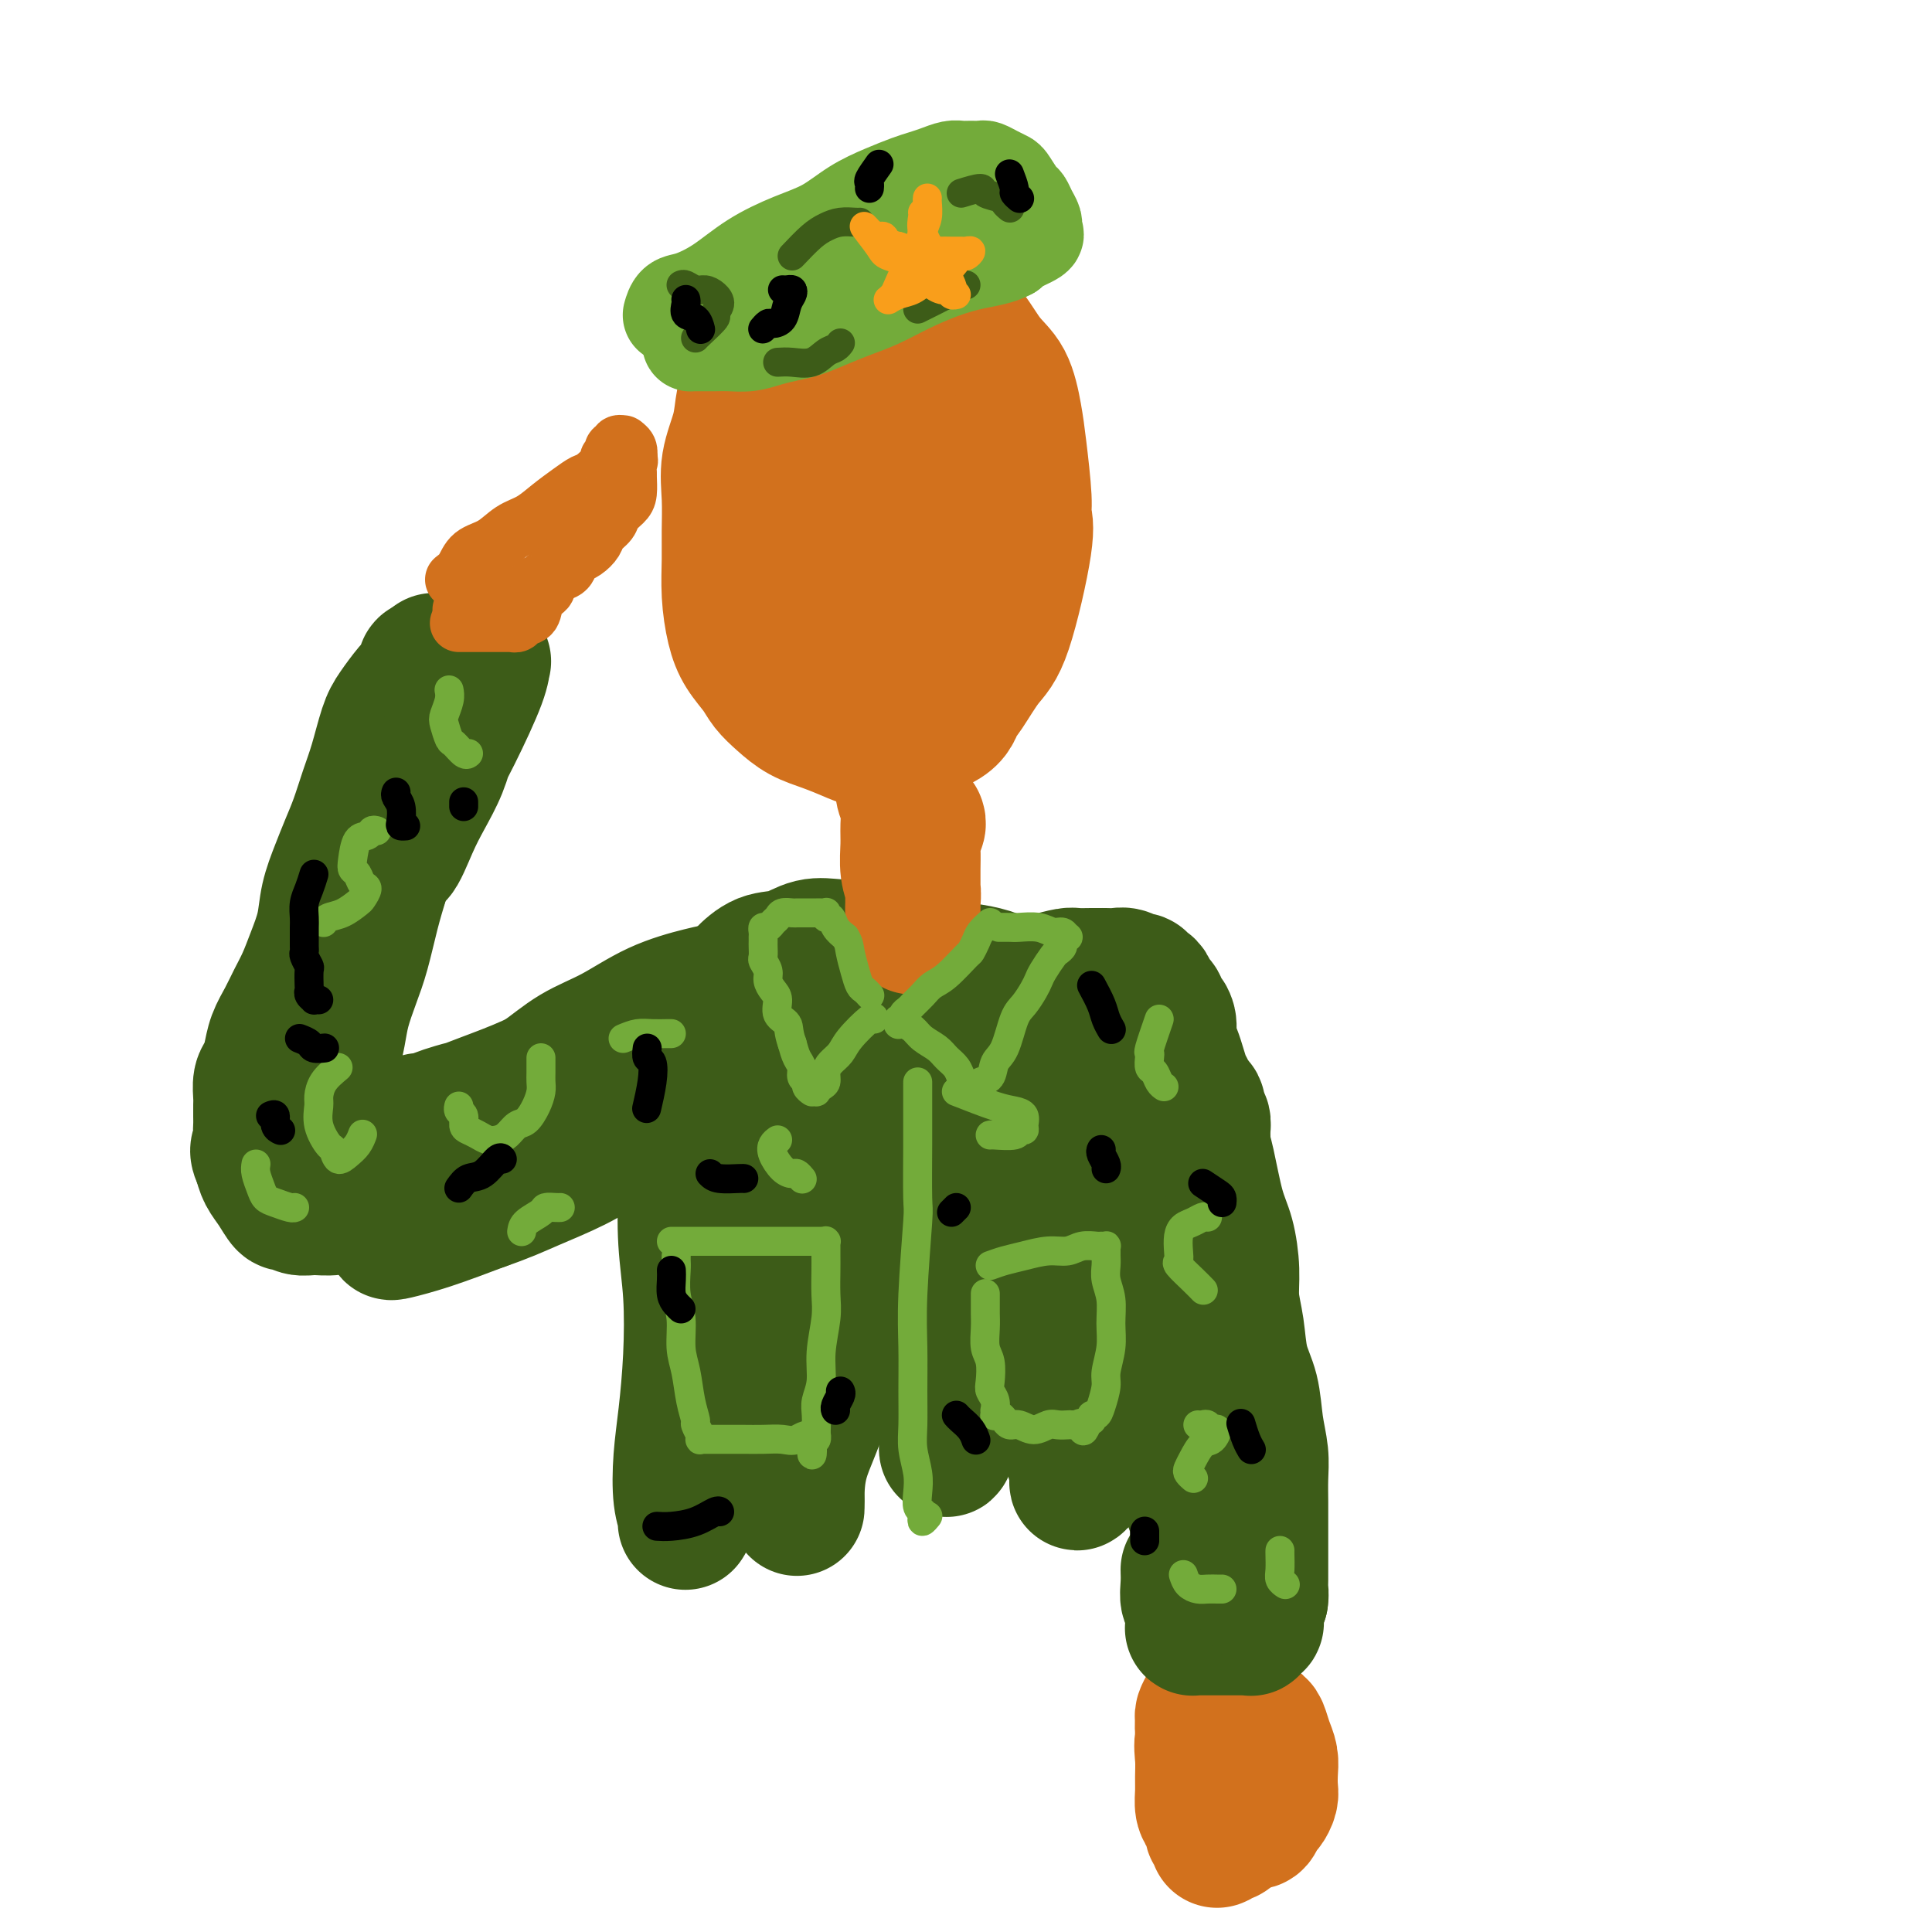 <svg viewBox='0 0 400 400' version='1.1' xmlns='http://www.w3.org/2000/svg' xmlns:xlink='http://www.w3.org/1999/xlink'><g fill='none' stroke='rgb(210,113,29)' stroke-width='28' stroke-linecap='round' stroke-linejoin='round'><path d='M175,64c-0.155,-0.705 -0.309,-1.411 -1,-2c-0.691,-0.589 -1.917,-1.062 -3,-1c-1.083,0.062 -2.023,0.657 -3,1c-0.977,0.343 -1.992,0.432 -3,1c-1.008,0.568 -2.009,1.616 -3,3c-0.991,1.384 -1.972,3.106 -3,5c-1.028,1.894 -2.104,3.960 -3,6c-0.896,2.040 -1.613,4.053 -2,6c-0.387,1.947 -0.443,3.827 -1,6c-0.557,2.173 -1.614,4.637 -2,7c-0.386,2.363 -0.101,4.623 0,7c0.101,2.377 0.018,4.869 0,7c-0.018,2.131 0.029,3.900 0,6c-0.029,2.100 -0.136,4.529 0,7c0.136,2.471 0.514,4.982 1,7c0.486,2.018 1.080,3.541 2,5c0.920,1.459 2.166,2.852 3,4c0.834,1.148 1.255,2.051 2,3c0.745,0.949 1.812,1.943 3,3c1.188,1.057 2.497,2.178 4,3c1.503,0.822 3.202,1.345 5,2c1.798,0.655 3.697,1.440 5,2c1.303,0.560 2.010,0.893 3,1c0.990,0.107 2.262,-0.013 3,0c0.738,0.013 0.940,0.158 2,0c1.060,-0.158 2.978,-0.619 4,-1c1.022,-0.381 1.149,-0.680 2,-1c0.851,-0.320 2.425,-0.660 4,-1'/><path d='M194,150c3.157,-1.273 3.551,-2.956 4,-4c0.449,-1.044 0.953,-1.448 2,-3c1.047,-1.552 2.635,-4.250 4,-6c1.365,-1.750 2.506,-2.550 4,-7c1.494,-4.450 3.340,-12.550 4,-17c0.660,-4.450 0.134,-5.250 0,-6c-0.134,-0.750 0.124,-1.450 0,-4c-0.124,-2.550 -0.632,-6.952 -1,-10c-0.368,-3.048 -0.597,-4.744 -1,-7c-0.403,-2.256 -0.980,-5.073 -2,-7c-1.020,-1.927 -2.483,-2.965 -4,-5c-1.517,-2.035 -3.087,-5.068 -6,-8c-2.913,-2.932 -7.168,-5.762 -9,-7c-1.832,-1.238 -1.241,-0.882 -2,-1c-0.759,-0.118 -2.870,-0.710 -4,-1c-1.130,-0.290 -1.281,-0.278 -2,0c-0.719,0.278 -2.007,0.821 -4,2c-1.993,1.179 -4.691,2.994 -8,7c-3.309,4.006 -7.229,10.202 -9,13c-1.771,2.798 -1.394,2.199 -2,4c-0.606,1.801 -2.196,6.003 -3,10c-0.804,3.997 -0.822,7.788 -1,11c-0.178,3.212 -0.517,5.844 0,9c0.517,3.156 1.889,6.835 3,10c1.111,3.165 1.960,5.815 3,8c1.040,2.185 2.270,3.903 4,5c1.730,1.097 3.958,1.572 6,2c2.042,0.428 3.896,0.807 5,1c1.104,0.193 1.458,0.198 2,0c0.542,-0.198 1.271,-0.599 2,-1'/><path d='M179,138c3.137,-0.609 3.479,-3.130 4,-6c0.521,-2.870 1.220,-6.087 2,-9c0.780,-2.913 1.643,-5.522 2,-9c0.357,-3.478 0.210,-7.825 0,-12c-0.210,-4.175 -0.483,-8.178 -1,-11c-0.517,-2.822 -1.278,-4.464 -2,-6c-0.722,-1.536 -1.405,-2.966 -2,-4c-0.595,-1.034 -1.103,-1.673 -2,-2c-0.897,-0.327 -2.185,-0.344 -3,0c-0.815,0.344 -1.158,1.047 -2,3c-0.842,1.953 -2.184,5.157 -3,9c-0.816,3.843 -1.104,8.327 -1,12c0.104,3.673 0.602,6.537 1,9c0.398,2.463 0.695,4.524 1,6c0.305,1.476 0.618,2.365 1,3c0.382,0.635 0.833,1.014 1,1c0.167,-0.014 0.048,-0.422 0,-1c-0.048,-0.578 -0.027,-1.325 0,-2c0.027,-0.675 0.060,-1.278 0,-5c-0.060,-3.722 -0.212,-10.565 0,-14c0.212,-3.435 0.788,-3.463 1,-4c0.212,-0.537 0.061,-1.582 0,-2c-0.061,-0.418 -0.030,-0.209 0,0'/></g>
<g fill='none' stroke='rgb(61,92,24)' stroke-width='28' stroke-linecap='round' stroke-linejoin='round'><path d='M179,196c-0.512,-0.016 -1.024,-0.031 -2,0c-0.976,0.031 -2.415,0.109 -4,0c-1.585,-0.109 -3.316,-0.405 -5,0c-1.684,0.405 -3.321,1.510 -5,2c-1.679,0.490 -3.399,0.364 -5,1c-1.601,0.636 -3.082,2.032 -4,3c-0.918,0.968 -1.272,1.507 -2,3c-0.728,1.493 -1.831,3.941 -3,6c-1.169,2.059 -2.405,3.730 -3,6c-0.595,2.270 -0.548,5.140 -1,8c-0.452,2.860 -1.402,5.712 -2,9c-0.598,3.288 -0.842,7.013 -1,11c-0.158,3.987 -0.228,8.236 0,12c0.228,3.764 0.754,7.041 1,11c0.246,3.959 0.213,8.598 0,13c-0.213,4.402 -0.607,8.566 -1,12c-0.393,3.434 -0.786,6.137 -1,9c-0.214,2.863 -0.251,5.887 0,8c0.251,2.113 0.789,3.314 1,4c0.211,0.686 0.094,0.856 0,1c-0.094,0.144 -0.167,0.260 0,0c0.167,-0.260 0.573,-0.897 1,-3c0.427,-2.103 0.874,-5.671 2,-9c1.126,-3.329 2.932,-6.420 4,-10c1.068,-3.580 1.400,-7.650 2,-11c0.600,-3.350 1.469,-5.979 2,-9c0.531,-3.021 0.723,-6.435 1,-10c0.277,-3.565 0.638,-7.283 1,-11'/><path d='M155,252c0.893,-8.595 0.126,-9.582 0,-12c-0.126,-2.418 0.390,-6.267 1,-9c0.610,-2.733 1.313,-4.351 2,-6c0.687,-1.649 1.359,-3.330 2,-5c0.641,-1.670 1.251,-3.330 2,-5c0.749,-1.670 1.637,-3.350 3,-5c1.363,-1.650 3.202,-3.269 4,-4c0.798,-0.731 0.555,-0.574 2,-1c1.445,-0.426 4.576,-1.435 7,-2c2.424,-0.565 4.139,-0.685 6,-1c1.861,-0.315 3.867,-0.825 6,-1c2.133,-0.175 4.394,-0.014 6,0c1.606,0.014 2.558,-0.120 4,0c1.442,0.120 3.373,0.495 5,1c1.627,0.505 2.951,1.142 4,2c1.049,0.858 1.823,1.937 3,4c1.177,2.063 2.758,5.111 4,8c1.242,2.889 2.144,5.621 3,9c0.856,3.379 1.666,7.407 2,15c0.334,7.593 0.191,18.750 0,24c-0.191,5.250 -0.430,4.591 0,7c0.430,2.409 1.531,7.884 2,12c0.469,4.116 0.307,6.873 0,9c-0.307,2.127 -0.758,3.623 -1,5c-0.242,1.377 -0.275,2.633 0,4c0.275,1.367 0.857,2.843 1,4c0.143,1.157 -0.152,1.995 0,2c0.152,0.005 0.752,-0.823 1,-1c0.248,-0.177 0.144,0.299 0,-1c-0.144,-1.299 -0.327,-4.371 -1,-8c-0.673,-3.629 -1.837,-7.814 -3,-12'/><path d='M220,285c-1.320,-5.726 -3.119,-10.042 -4,-13c-0.881,-2.958 -0.844,-4.558 -1,-8c-0.156,-3.442 -0.503,-8.725 -1,-14c-0.497,-5.275 -1.142,-10.542 -2,-15c-0.858,-4.458 -1.929,-8.108 -3,-11c-1.071,-2.892 -2.141,-5.026 -3,-7c-0.859,-1.974 -1.507,-3.787 -2,-5c-0.493,-1.213 -0.832,-1.827 -1,-2c-0.168,-0.173 -0.164,0.096 0,0c0.164,-0.096 0.489,-0.556 0,1c-0.489,1.556 -1.791,5.128 -3,10c-1.209,4.872 -2.324,11.042 -3,19c-0.676,7.958 -0.913,17.702 -1,22c-0.087,4.298 -0.023,3.150 0,7c0.023,3.850 0.006,12.698 0,18c-0.006,5.302 0.000,7.058 0,8c-0.000,0.942 -0.006,1.071 0,2c0.006,0.929 0.024,2.659 0,3c-0.024,0.341 -0.091,-0.708 0,-1c0.091,-0.292 0.341,0.172 0,-7c-0.341,-7.172 -1.272,-21.981 -2,-31c-0.728,-9.019 -1.254,-12.247 -2,-16c-0.746,-3.753 -1.710,-8.031 -2,-11c-0.290,-2.969 0.096,-4.628 0,-6c-0.096,-1.372 -0.675,-2.458 -1,-3c-0.325,-0.542 -0.396,-0.540 -1,0c-0.604,0.540 -1.739,1.619 -3,4c-1.261,2.381 -2.647,6.064 -4,11c-1.353,4.936 -2.672,11.125 -4,17c-1.328,5.875 -2.664,11.438 -4,17'/><path d='M173,274c-1.691,8.565 -1.917,12.977 -3,17c-1.083,4.023 -3.022,7.658 -4,11c-0.978,3.342 -0.995,6.391 -1,8c-0.005,1.609 0.002,1.779 0,2c-0.002,0.221 -0.011,0.493 0,0c0.011,-0.493 0.044,-1.751 0,-4c-0.044,-2.249 -0.165,-5.491 0,-9c0.165,-3.509 0.616,-7.287 1,-12c0.384,-4.713 0.702,-10.360 1,-15c0.298,-4.640 0.574,-8.272 1,-12c0.426,-3.728 1.000,-7.552 1,-11c0.000,-3.448 -0.573,-6.521 -1,-9c-0.427,-2.479 -0.707,-4.363 -1,-6c-0.293,-1.637 -0.600,-3.027 -1,-4c-0.400,-0.973 -0.892,-1.528 -1,-2c-0.108,-0.472 0.169,-0.861 0,-1c-0.169,-0.139 -0.783,-0.028 -1,0c-0.217,0.028 -0.035,-0.028 0,0c0.035,0.028 -0.076,0.140 0,0c0.076,-0.140 0.340,-0.532 0,0c-0.340,0.532 -1.284,1.989 -2,4c-0.716,2.011 -1.205,4.574 -2,8c-0.795,3.426 -1.898,7.713 -3,12'/><path d='M157,251c-1.686,5.783 -1.902,8.242 -3,11c-1.098,2.758 -3.079,5.815 -4,8c-0.921,2.185 -0.783,3.497 -1,5c-0.217,1.503 -0.789,3.198 -1,4c-0.211,0.802 -0.060,0.709 0,1c0.060,0.291 0.030,0.964 0,1c-0.030,0.036 -0.061,-0.564 0,-1c0.061,-0.436 0.212,-0.708 0,-1c-0.212,-0.292 -0.788,-0.604 -1,-1c-0.212,-0.396 -0.061,-0.876 0,-1c0.061,-0.124 0.030,0.107 0,0c-0.030,-0.107 -0.061,-0.551 0,-1c0.061,-0.449 0.212,-0.904 0,-1c-0.212,-0.096 -0.787,0.165 -1,0c-0.213,-0.165 -0.066,-0.756 0,-1c0.066,-0.244 0.049,-0.140 0,0c-0.049,0.140 -0.132,0.317 0,0c0.132,-0.317 0.479,-1.128 1,-2c0.521,-0.872 1.214,-1.805 2,-3c0.786,-1.195 1.663,-2.654 3,-5c1.337,-2.346 3.132,-5.581 4,-7c0.868,-1.419 0.807,-1.024 1,-2c0.193,-0.976 0.640,-3.325 1,-6c0.360,-2.675 0.633,-5.676 1,-8c0.367,-2.324 0.830,-3.972 1,-6c0.170,-2.028 0.049,-4.437 0,-6c-0.049,-1.563 -0.024,-2.282 0,-3'/><path d='M160,226c0.374,-4.548 0.311,-4.419 0,-5c-0.311,-0.581 -0.868,-1.873 -1,-3c-0.132,-1.127 0.160,-2.091 0,-3c-0.160,-0.909 -0.774,-1.764 -1,-2c-0.226,-0.236 -0.065,0.147 0,0c0.065,-0.147 0.032,-0.823 0,-1c-0.032,-0.177 -0.065,0.145 0,0c0.065,-0.145 0.229,-0.756 0,-1c-0.229,-0.244 -0.850,-0.122 -1,0c-0.150,0.122 0.171,0.244 0,0c-0.171,-0.244 -0.834,-0.854 -1,-1c-0.166,-0.146 0.166,0.172 0,0c-0.166,-0.172 -0.828,-0.835 -1,-1c-0.172,-0.165 0.146,0.167 0,0c-0.146,-0.167 -0.757,-0.833 -1,-1c-0.243,-0.167 -0.117,0.167 0,0c0.117,-0.167 0.224,-0.833 0,-1c-0.224,-0.167 -0.778,0.165 -1,0c-0.222,-0.165 -0.111,-0.829 0,-1c0.111,-0.171 0.221,0.150 0,0c-0.221,-0.150 -0.775,-0.770 -1,-1c-0.225,-0.230 -0.122,-0.069 0,0c0.122,0.069 0.261,0.045 0,0c-0.261,-0.045 -0.924,-0.110 -2,0c-1.076,0.110 -2.564,0.395 -5,1c-2.436,0.605 -5.818,1.529 -9,3c-3.182,1.471 -6.162,3.487 -9,5c-2.838,1.513 -5.533,2.523 -8,4c-2.467,1.477 -4.705,3.422 -7,5c-2.295,1.578 -4.648,2.789 -7,4'/><path d='M105,227c-5.888,3.189 -5.109,2.161 -6,2c-0.891,-0.161 -3.453,0.546 -5,1c-1.547,0.454 -2.080,0.656 -3,1c-0.920,0.344 -2.228,0.830 -3,1c-0.772,0.170 -1.008,0.024 -1,0c0.008,-0.024 0.261,0.072 1,0c0.739,-0.072 1.966,-0.314 4,-1c2.034,-0.686 4.877,-1.815 8,-3c3.123,-1.185 6.527,-2.425 10,-4c3.473,-1.575 7.015,-3.486 10,-5c2.985,-1.514 5.413,-2.633 8,-4c2.587,-1.367 5.333,-2.983 8,-4c2.667,-1.017 5.253,-1.435 7,-2c1.747,-0.565 2.654,-1.275 4,-2c1.346,-0.725 3.131,-1.463 4,-2c0.869,-0.537 0.820,-0.871 1,-1c0.180,-0.129 0.587,-0.052 1,0c0.413,0.052 0.832,0.081 1,0c0.168,-0.081 0.085,-0.270 -1,0c-1.085,0.270 -3.173,0.999 -6,2c-2.827,1.001 -6.393,2.274 -10,4c-3.607,1.726 -7.254,3.904 -11,6c-3.746,2.096 -7.592,4.108 -11,6c-3.408,1.892 -6.379,3.663 -9,5c-2.621,1.337 -4.892,2.239 -7,3c-2.108,0.761 -4.054,1.380 -6,2'/><path d='M93,232c-10.035,4.664 -4.624,2.323 -3,2c1.624,-0.323 -0.539,1.372 -2,2c-1.461,0.628 -2.219,0.190 -1,0c1.219,-0.190 4.415,-0.131 8,-1c3.585,-0.869 7.559,-2.666 12,-4c4.441,-1.334 9.350,-2.204 13,-3c3.650,-0.796 6.039,-1.520 8,-2c1.961,-0.480 3.492,-0.718 5,-1c1.508,-0.282 2.994,-0.608 4,-1c1.006,-0.392 1.532,-0.851 2,-1c0.468,-0.149 0.878,0.012 1,0c0.122,-0.012 -0.043,-0.196 -1,0c-0.957,0.196 -2.705,0.773 -6,2c-3.295,1.227 -8.137,3.105 -13,5c-4.863,1.895 -9.748,3.807 -14,6c-4.252,2.193 -7.871,4.668 -11,7c-3.129,2.332 -5.768,4.521 -8,6c-2.232,1.479 -4.059,2.248 -5,3c-0.941,0.752 -0.998,1.486 -1,2c-0.002,0.514 0.051,0.808 0,1c-0.051,0.192 -0.206,0.282 1,0c1.206,-0.282 3.773,-0.938 7,-2c3.227,-1.062 7.113,-2.531 11,-4'/><path d='M100,249c4.754,-1.647 7.138,-2.763 10,-4c2.862,-1.237 6.200,-2.595 9,-4c2.800,-1.405 5.061,-2.859 7,-4c1.939,-1.141 3.556,-1.971 5,-3c1.444,-1.029 2.714,-2.258 4,-3c1.286,-0.742 2.587,-0.997 3,-1c0.413,-0.003 -0.062,0.246 0,0c0.062,-0.246 0.660,-0.988 0,-1c-0.660,-0.012 -2.579,0.708 -4,1c-1.421,0.292 -2.346,0.158 -3,0c-0.654,-0.158 -1.039,-0.341 -3,0c-1.961,0.341 -5.500,1.205 -8,2c-2.500,0.795 -3.961,1.523 -6,2c-2.039,0.477 -4.656,0.705 -7,1c-2.344,0.295 -4.414,0.657 -6,1c-1.586,0.343 -2.686,0.666 -4,1c-1.314,0.334 -2.842,0.678 -4,1c-1.158,0.322 -1.948,0.621 -3,1c-1.052,0.379 -2.367,0.837 -3,1c-0.633,0.163 -0.586,0.030 -1,0c-0.414,-0.030 -1.291,0.045 -2,0c-0.709,-0.045 -1.251,-0.208 -2,0c-0.749,0.208 -1.706,0.788 -2,1c-0.294,0.212 0.075,0.057 0,0c-0.075,-0.057 -0.593,-0.016 -1,0c-0.407,0.016 -0.704,0.008 -1,0'/><path d='M78,241c-9.465,1.640 -3.128,0.239 -1,0c2.128,-0.239 0.048,0.682 -1,1c-1.048,0.318 -1.064,0.033 -1,0c0.064,-0.033 0.209,0.187 0,0c-0.209,-0.187 -0.773,-0.781 -1,-1c-0.227,-0.219 -0.117,-0.063 0,0c0.117,0.063 0.241,0.032 0,0c-0.241,-0.032 -0.848,-0.065 -1,0c-0.152,0.065 0.151,0.228 0,0c-0.151,-0.228 -0.758,-0.848 -1,-1c-0.242,-0.152 -0.121,0.166 0,0c0.121,-0.166 0.242,-0.814 0,-1c-0.242,-0.186 -0.849,0.090 -1,0c-0.151,-0.090 0.152,-0.545 0,-1c-0.152,-0.455 -0.759,-0.909 -1,-1c-0.241,-0.091 -0.117,0.183 0,0c0.117,-0.183 0.228,-0.822 0,-1c-0.228,-0.178 -0.793,0.105 -1,0c-0.207,-0.105 -0.055,-0.598 0,-1c0.055,-0.402 0.014,-0.714 0,-1c-0.014,-0.286 -0.001,-0.547 0,-1c0.001,-0.453 -0.012,-1.098 0,-2c0.012,-0.902 0.048,-2.060 0,-4c-0.048,-1.940 -0.179,-4.662 0,-7c0.179,-2.338 0.667,-4.293 1,-6c0.333,-1.707 0.512,-3.164 1,-5c0.488,-1.836 1.285,-4.049 2,-6c0.715,-1.951 1.346,-3.641 2,-6c0.654,-2.359 1.330,-5.388 2,-8c0.670,-2.612 1.335,-4.806 2,-7'/><path d='M79,182c2.082,-6.724 2.287,-4.534 3,-5c0.713,-0.466 1.935,-3.588 3,-6c1.065,-2.412 1.973,-4.115 3,-6c1.027,-1.885 2.173,-3.951 3,-6c0.827,-2.049 1.335,-4.082 2,-6c0.665,-1.918 1.489,-3.722 2,-5c0.511,-1.278 0.710,-2.031 1,-3c0.290,-0.969 0.670,-2.154 1,-3c0.330,-0.846 0.610,-1.353 1,-2c0.390,-0.647 0.889,-1.435 1,-2c0.111,-0.565 -0.167,-0.907 0,-1c0.167,-0.093 0.778,0.063 1,0c0.222,-0.063 0.056,-0.344 0,0c-0.056,0.344 -0.002,1.315 -1,4c-0.998,2.685 -3.049,7.086 -5,11c-1.951,3.914 -3.801,7.341 -6,11c-2.199,3.659 -4.747,7.548 -7,12c-2.253,4.452 -4.209,9.466 -6,14c-1.791,4.534 -3.416,8.588 -5,12c-1.584,3.412 -3.128,6.182 -5,10c-1.872,3.818 -4.071,8.682 -5,11c-0.929,2.318 -0.589,2.088 -1,3c-0.411,0.912 -1.574,2.966 -2,4c-0.426,1.034 -0.115,1.048 0,1c0.115,-0.048 0.033,-0.156 0,0c-0.033,0.156 -0.016,0.578 0,1'/><path d='M57,231c-6.437,14.515 -1.528,4.302 0,1c1.528,-3.302 -0.323,0.306 -1,2c-0.677,1.694 -0.179,1.476 0,2c0.179,0.524 0.039,1.792 0,3c-0.039,1.208 0.022,2.355 0,3c-0.022,0.645 -0.126,0.786 0,1c0.126,0.214 0.484,0.501 1,1c0.516,0.499 1.190,1.209 2,2c0.810,0.791 1.757,1.662 3,2c1.243,0.338 2.784,0.143 4,0c1.216,-0.143 2.108,-0.235 3,0c0.892,0.235 1.783,0.795 3,1c1.217,0.205 2.760,0.055 4,0c1.240,-0.055 2.178,-0.014 3,0c0.822,0.014 1.529,0.003 2,0c0.471,-0.003 0.707,0.003 1,0c0.293,-0.003 0.644,-0.015 1,0c0.356,0.015 0.717,0.058 -1,0c-1.717,-0.058 -5.511,-0.216 -8,0c-2.489,0.216 -3.674,0.806 -5,1c-1.326,0.194 -2.792,-0.010 -4,0c-1.208,0.010 -2.159,0.232 -3,0c-0.841,-0.232 -1.573,-0.919 -2,-1c-0.427,-0.081 -0.547,0.442 -1,0c-0.453,-0.442 -1.237,-1.850 -2,-3c-0.763,-1.150 -1.504,-2.043 -2,-3c-0.496,-0.957 -0.748,-1.979 -1,-3'/><path d='M54,240c-1.238,-2.131 -0.332,-2.458 0,-3c0.332,-0.542 0.089,-1.299 0,-2c-0.089,-0.701 -0.025,-1.346 0,-2c0.025,-0.654 0.010,-1.315 0,-2c-0.010,-0.685 -0.013,-1.393 0,-2c0.013,-0.607 0.044,-1.113 0,-2c-0.044,-0.887 -0.164,-2.155 0,-3c0.164,-0.845 0.610,-1.268 1,-2c0.390,-0.732 0.723,-1.773 1,-3c0.277,-1.227 0.497,-2.640 1,-4c0.503,-1.360 1.291,-2.666 2,-4c0.709,-1.334 1.341,-2.697 2,-4c0.659,-1.303 1.345,-2.546 2,-4c0.655,-1.454 1.278,-3.119 2,-5c0.722,-1.881 1.544,-3.978 2,-6c0.456,-2.022 0.545,-3.968 1,-6c0.455,-2.032 1.277,-4.151 2,-6c0.723,-1.849 1.349,-3.429 2,-5c0.651,-1.571 1.328,-3.133 2,-5c0.672,-1.867 1.338,-4.041 2,-6c0.662,-1.959 1.319,-3.705 2,-6c0.681,-2.295 1.388,-5.140 2,-7c0.612,-1.860 1.131,-2.736 2,-4c0.869,-1.264 2.089,-2.917 3,-4c0.911,-1.083 1.515,-1.597 2,-2c0.485,-0.403 0.852,-0.696 1,-1c0.148,-0.304 0.078,-0.620 0,-1c-0.078,-0.380 -0.165,-0.823 0,-1c0.165,-0.177 0.583,-0.089 1,0'/><path d='M89,138c1.500,-2.167 0.750,-1.083 0,0'/></g>
<g fill='none' stroke='rgb(210,113,29)' stroke-width='12' stroke-linecap='round' stroke-linejoin='round'><path d='M94,120c0.715,-0.545 1.429,-1.090 2,-2c0.571,-0.910 0.998,-2.186 2,-3c1.002,-0.814 2.578,-1.166 4,-2c1.422,-0.834 2.689,-2.150 4,-3c1.311,-0.850 2.667,-1.234 4,-2c1.333,-0.766 2.642,-1.915 4,-3c1.358,-1.085 2.765,-2.108 4,-3c1.235,-0.892 2.296,-1.653 3,-2c0.704,-0.347 1.049,-0.279 2,-1c0.951,-0.721 2.507,-2.232 3,-3c0.493,-0.768 -0.078,-0.795 0,-1c0.078,-0.205 0.806,-0.590 1,-1c0.194,-0.410 -0.145,-0.846 0,-1c0.145,-0.154 0.775,-0.027 1,0c0.225,0.027 0.045,-0.046 0,0c-0.045,0.046 0.044,0.211 0,0c-0.044,-0.211 -0.222,-0.797 0,-1c0.222,-0.203 0.843,-0.024 1,0c0.157,0.024 -0.150,-0.109 0,0c0.150,0.109 0.757,0.460 1,1c0.243,0.540 0.121,1.270 0,2'/><path d='M130,95c0.464,0.420 0.122,0.468 0,1c-0.122,0.532 -0.026,1.546 0,2c0.026,0.454 -0.019,0.348 0,1c0.019,0.652 0.103,2.061 0,3c-0.103,0.939 -0.394,1.406 -1,2c-0.606,0.594 -1.527,1.315 -2,2c-0.473,0.685 -0.497,1.336 -1,2c-0.503,0.664 -1.483,1.343 -2,2c-0.517,0.657 -0.570,1.293 -1,2c-0.430,0.707 -1.236,1.485 -2,2c-0.764,0.515 -1.486,0.768 -2,1c-0.514,0.232 -0.820,0.444 -1,1c-0.180,0.556 -0.234,1.455 -1,2c-0.766,0.545 -2.243,0.737 -3,1c-0.757,0.263 -0.794,0.596 -1,1c-0.206,0.404 -0.581,0.879 -1,1c-0.419,0.121 -0.883,-0.111 -1,0c-0.117,0.111 0.113,0.566 0,1c-0.113,0.434 -0.569,0.847 -1,1c-0.431,0.153 -0.837,0.045 -1,0c-0.163,-0.045 -0.083,-0.027 0,0c0.083,0.027 0.170,0.064 0,0c-0.170,-0.064 -0.598,-0.228 -1,0c-0.402,0.228 -0.779,0.849 -1,1c-0.221,0.151 -0.286,-0.170 -1,0c-0.714,0.170 -2.078,0.829 -3,1c-0.922,0.171 -1.402,-0.146 -2,0c-0.598,0.146 -1.314,0.756 -2,1c-0.686,0.244 -1.343,0.122 -2,0'/><path d='M97,126c-2.238,0.464 -1.333,0.125 -1,0c0.333,-0.125 0.095,-0.036 0,0c-0.095,0.036 -0.048,0.018 0,0'/><path d='M95,129c0.521,-0.000 1.043,-0.000 2,0c0.957,0.000 2.350,0.000 3,0c0.650,-0.000 0.556,-0.000 1,0c0.444,0.000 1.426,0.000 2,0c0.574,-0.000 0.741,-0.000 1,0c0.259,0.000 0.608,0.001 1,0c0.392,-0.001 0.825,-0.004 1,0c0.175,0.004 0.093,0.014 0,0c-0.093,-0.014 -0.195,-0.052 0,0c0.195,0.052 0.687,0.193 1,0c0.313,-0.193 0.447,-0.720 1,-1c0.553,-0.280 1.524,-0.315 2,-1c0.476,-0.685 0.456,-2.022 1,-3c0.544,-0.978 1.653,-1.598 2,-2c0.347,-0.402 -0.067,-0.587 1,-2c1.067,-1.413 3.617,-4.053 5,-6c1.383,-1.947 1.600,-3.201 2,-4c0.400,-0.799 0.984,-1.142 2,-2c1.016,-0.858 2.466,-2.231 3,-3c0.534,-0.769 0.153,-0.934 0,-1c-0.153,-0.066 -0.076,-0.033 0,0'/></g>
<g fill='none' stroke='rgb(61,92,24)' stroke-width='28' stroke-linecap='round' stroke-linejoin='round'><path d='M217,218c0.214,0.008 0.427,0.016 1,0c0.573,-0.016 1.505,-0.057 2,0c0.495,0.057 0.552,0.212 1,0c0.448,-0.212 1.287,-0.789 2,-1c0.713,-0.211 1.301,-0.054 2,0c0.699,0.054 1.511,0.004 2,0c0.489,-0.004 0.656,0.037 1,0c0.344,-0.037 0.866,-0.151 1,0c0.134,0.151 -0.119,0.569 0,1c0.119,0.431 0.609,0.875 1,1c0.391,0.125 0.682,-0.068 1,0c0.318,0.068 0.664,0.399 1,1c0.336,0.601 0.664,1.472 1,2c0.336,0.528 0.681,0.712 1,1c0.319,0.288 0.611,0.679 1,1c0.389,0.321 0.874,0.571 1,1c0.126,0.429 -0.106,1.035 0,2c0.106,0.965 0.550,2.289 1,3c0.450,0.711 0.904,0.810 1,1c0.096,0.190 -0.167,0.470 0,1c0.167,0.530 0.766,1.310 1,2c0.234,0.690 0.105,1.290 0,2c-0.105,0.710 -0.186,1.529 0,2c0.186,0.471 0.638,0.593 1,2c0.362,1.407 0.633,4.099 1,6c0.367,1.901 0.830,3.012 1,4c0.170,0.988 0.049,1.854 0,3c-0.049,1.146 -0.024,2.573 0,4'/><path d='M242,257c1.312,5.647 1.091,3.266 1,3c-0.091,-0.266 -0.054,1.583 0,3c0.054,1.417 0.123,2.401 0,4c-0.123,1.599 -0.439,3.812 0,6c0.439,2.188 1.633,4.351 2,6c0.367,1.649 -0.094,2.783 0,4c0.094,1.217 0.743,2.515 1,4c0.257,1.485 0.120,3.155 0,5c-0.120,1.845 -0.225,3.865 0,6c0.225,2.135 0.778,4.385 1,6c0.222,1.615 0.112,2.593 0,4c-0.112,1.407 -0.226,3.242 0,4c0.226,0.758 0.792,0.440 1,1c0.208,0.560 0.060,1.999 0,3c-0.060,1.001 -0.030,1.563 0,2c0.030,0.437 0.061,0.747 0,1c-0.061,0.253 -0.213,0.448 0,1c0.213,0.552 0.793,1.461 1,2c0.207,0.539 0.042,0.709 0,1c-0.042,0.291 0.040,0.704 0,1c-0.040,0.296 -0.203,0.475 0,1c0.203,0.525 0.772,1.397 1,2c0.228,0.603 0.114,0.936 0,1c-0.114,0.064 -0.228,-0.141 0,0c0.228,0.141 0.797,0.629 1,1c0.203,0.371 0.040,0.624 0,1c-0.040,0.376 0.042,0.874 0,1c-0.042,0.126 -0.207,-0.121 0,0c0.207,0.121 0.787,0.609 1,1c0.213,0.391 0.061,0.683 0,1c-0.061,0.317 -0.030,0.658 0,1'/></g>
<g fill='none' stroke='rgb(210,113,29)' stroke-width='28' stroke-linecap='round' stroke-linejoin='round'><path d='M250,353c-0.428,0.779 -0.857,1.557 -1,2c-0.143,0.443 -0.002,0.550 0,1c0.002,0.450 -0.136,1.242 0,2c0.136,0.758 0.547,1.482 1,2c0.453,0.518 0.948,0.831 1,1c0.052,0.169 -0.340,0.195 0,0c0.340,-0.195 1.411,-0.612 2,-1c0.589,-0.388 0.694,-0.748 1,-1c0.306,-0.252 0.811,-0.397 1,-1c0.189,-0.603 0.061,-1.664 0,-2c-0.061,-0.336 -0.055,0.054 0,0c0.055,-0.054 0.159,-0.550 0,-1c-0.159,-0.450 -0.581,-0.852 -1,-1c-0.419,-0.148 -0.834,-0.042 -1,0c-0.166,0.042 -0.083,0.021 0,0'/><path d='M253,357c-0.619,-0.246 -1.237,-0.492 -2,0c-0.763,0.492 -1.669,1.721 -2,3c-0.331,1.279 -0.086,2.607 0,4c0.086,1.393 0.013,2.849 0,4c-0.013,1.151 0.034,1.996 0,3c-0.034,1.004 -0.149,2.166 0,3c0.149,0.834 0.561,1.338 1,2c0.439,0.662 0.905,1.480 1,2c0.095,0.520 -0.182,0.743 0,1c0.182,0.257 0.822,0.550 1,1c0.178,0.450 -0.107,1.057 0,1c0.107,-0.057 0.607,-0.780 1,-1c0.393,-0.220 0.681,0.061 1,0c0.319,-0.061 0.671,-0.463 1,-1c0.329,-0.537 0.636,-1.207 1,-2c0.364,-0.793 0.785,-1.707 1,-2c0.215,-0.293 0.226,0.037 0,-1c-0.226,-1.037 -0.688,-3.441 -1,-5c-0.312,-1.559 -0.475,-2.274 -1,-3c-0.525,-0.726 -1.410,-1.465 -2,-2c-0.590,-0.535 -0.883,-0.867 -1,-1c-0.117,-0.133 -0.059,-0.066 0,0'/><path d='M255,362c-0.310,0.697 -0.620,1.393 -1,2c-0.380,0.607 -0.830,1.123 -1,2c-0.170,0.877 -0.060,2.114 0,3c0.060,0.886 0.071,1.422 0,2c-0.071,0.578 -0.222,1.198 0,2c0.222,0.802 0.819,1.784 1,2c0.181,0.216 -0.054,-0.335 0,0c0.054,0.335 0.396,1.556 1,2c0.604,0.444 1.471,0.112 2,0c0.529,-0.112 0.719,-0.004 1,0c0.281,0.004 0.653,-0.096 1,0c0.347,0.096 0.667,0.389 1,0c0.333,-0.389 0.677,-1.458 1,-2c0.323,-0.542 0.623,-0.557 1,-1c0.377,-0.443 0.830,-1.314 1,-2c0.170,-0.686 0.056,-1.185 0,-2c-0.056,-0.815 -0.056,-1.944 0,-3c0.056,-1.056 0.167,-2.038 0,-3c-0.167,-0.962 -0.612,-1.904 -1,-3c-0.388,-1.096 -0.721,-2.346 -1,-3c-0.279,-0.654 -0.506,-0.711 -1,-1c-0.494,-0.289 -1.256,-0.809 -2,-1c-0.744,-0.191 -1.469,-0.051 -2,0c-0.531,0.051 -0.866,0.015 -1,0c-0.134,-0.015 -0.067,-0.007 0,0'/></g>
<g fill='none' stroke='rgb(61,92,24)' stroke-width='28' stroke-linecap='round' stroke-linejoin='round'><path d='M246,325c0.030,0.944 0.061,1.888 0,3c-0.061,1.112 -0.212,2.392 0,3c0.212,0.608 0.789,0.545 1,1c0.211,0.455 0.055,1.428 0,2c-0.055,0.572 -0.011,0.742 0,1c0.011,0.258 -0.011,0.605 0,1c0.011,0.395 0.055,0.838 0,1c-0.055,0.162 -0.208,0.043 0,0c0.208,-0.043 0.776,-0.012 1,0c0.224,0.012 0.104,0.003 0,0c-0.104,-0.003 -0.193,-0.001 0,0c0.193,0.001 0.668,0.000 1,0c0.332,-0.000 0.523,-0.000 1,0c0.477,0.000 1.241,-0.000 2,0c0.759,0.000 1.512,0.000 2,0c0.488,-0.000 0.709,-0.000 1,0c0.291,0.000 0.651,0.001 1,0c0.349,-0.001 0.686,-0.004 1,0c0.314,0.004 0.606,0.016 1,0c0.394,-0.016 0.890,-0.060 1,0c0.110,0.060 -0.167,0.223 0,0c0.167,-0.223 0.777,-0.833 1,-1c0.223,-0.167 0.059,0.110 0,0c-0.059,-0.110 -0.013,-0.607 0,-1c0.013,-0.393 -0.007,-0.683 0,-1c0.007,-0.317 0.040,-0.662 0,-1c-0.040,-0.338 -0.154,-0.668 0,-1c0.154,-0.332 0.577,-0.666 1,-1'/><path d='M261,331c0.155,-1.129 0.041,-1.450 0,-2c-0.041,-0.550 -0.011,-1.329 0,-2c0.011,-0.671 0.003,-1.235 0,-2c-0.003,-0.765 -0.001,-1.733 0,-3c0.001,-1.267 0.001,-2.833 0,-4c-0.001,-1.167 -0.004,-1.933 0,-3c0.004,-1.067 0.013,-2.433 0,-4c-0.013,-1.567 -0.049,-3.333 0,-5c0.049,-1.667 0.182,-3.235 0,-5c-0.182,-1.765 -0.680,-3.727 -1,-6c-0.320,-2.273 -0.463,-4.856 -1,-7c-0.537,-2.144 -1.466,-3.847 -2,-6c-0.534,-2.153 -0.671,-4.756 -1,-7c-0.329,-2.244 -0.851,-4.130 -1,-6c-0.149,-1.870 0.075,-3.723 0,-6c-0.075,-2.277 -0.450,-4.977 -1,-7c-0.550,-2.023 -1.274,-3.369 -2,-6c-0.726,-2.631 -1.452,-6.548 -2,-9c-0.548,-2.452 -0.917,-3.441 -1,-4c-0.083,-0.559 0.121,-0.689 0,-2c-0.121,-1.311 -0.568,-3.801 -1,-5c-0.432,-1.199 -0.848,-1.105 -1,-1c-0.152,0.105 -0.041,0.221 0,0c0.041,-0.221 0.012,-0.777 0,-1c-0.012,-0.223 -0.006,-0.111 0,0'/><path d='M249,236c0.009,-0.366 0.017,-0.732 0,-1c-0.017,-0.268 -0.060,-0.438 0,-1c0.060,-0.562 0.223,-1.516 0,-2c-0.223,-0.484 -0.833,-0.499 -1,-1c-0.167,-0.501 0.110,-1.488 0,-2c-0.110,-0.512 -0.607,-0.549 -1,-1c-0.393,-0.451 -0.684,-1.317 -1,-2c-0.316,-0.683 -0.658,-1.184 -1,-2c-0.342,-0.816 -0.683,-1.949 -1,-3c-0.317,-1.051 -0.611,-2.022 -1,-3c-0.389,-0.978 -0.874,-1.964 -1,-3c-0.126,-1.036 0.107,-2.123 0,-3c-0.107,-0.877 -0.554,-1.544 -1,-2c-0.446,-0.456 -0.889,-0.699 -1,-1c-0.111,-0.301 0.111,-0.659 0,-1c-0.111,-0.341 -0.556,-0.665 -1,-1c-0.444,-0.335 -0.889,-0.682 -1,-1c-0.111,-0.318 0.112,-0.606 0,-1c-0.112,-0.394 -0.558,-0.894 -1,-1c-0.442,-0.106 -0.881,0.182 -1,0c-0.119,-0.182 0.080,-0.833 0,-1c-0.080,-0.167 -0.441,0.152 -1,0c-0.559,-0.152 -1.318,-0.773 -2,-1c-0.682,-0.227 -1.289,-0.061 -2,0c-0.711,0.061 -1.526,0.016 -2,0c-0.474,-0.016 -0.608,-0.001 -1,0c-0.392,0.001 -1.043,-0.010 -2,0c-0.957,0.010 -2.219,0.041 -3,0c-0.781,-0.041 -1.080,-0.155 -2,0c-0.920,0.155 -2.460,0.577 -4,1'/><path d='M217,203c-3.210,0.317 -3.235,0.611 -4,1c-0.765,0.389 -2.268,0.875 -4,1c-1.732,0.125 -3.691,-0.111 -5,0c-1.309,0.111 -1.968,0.568 -3,1c-1.032,0.432 -2.438,0.838 -3,1c-0.562,0.162 -0.281,0.081 0,0'/></g>
<g fill='none' stroke='rgb(210,113,29)' stroke-width='28' stroke-linecap='round' stroke-linejoin='round'><path d='M187,161c-0.114,1.026 -0.228,2.052 0,3c0.228,0.948 0.797,1.818 1,3c0.203,1.182 0.040,2.675 0,4c-0.040,1.325 0.042,2.481 0,4c-0.042,1.519 -0.207,3.401 0,5c0.207,1.599 0.788,2.917 1,4c0.212,1.083 0.057,1.932 0,3c-0.057,1.068 -0.015,2.355 0,3c0.015,0.645 0.004,0.648 0,1c-0.004,0.352 -0.001,1.053 0,1c0.001,-0.053 0.000,-0.859 0,-1c-0.000,-0.141 0.000,0.384 0,0c-0.000,-0.384 -0.001,-1.678 0,-3c0.001,-1.322 0.004,-2.672 0,-4c-0.004,-1.328 -0.015,-2.633 0,-4c0.015,-1.367 0.057,-2.797 0,-4c-0.057,-1.203 -0.211,-2.178 0,-3c0.211,-0.822 0.788,-1.491 1,-2c0.212,-0.509 0.061,-0.860 0,-1c-0.061,-0.140 -0.030,-0.070 0,0'/></g>
<g fill='none' stroke='rgb(115,171,58)' stroke-width='6' stroke-linecap='round' stroke-linejoin='round'><path d='M205,191c-0.761,0.679 -1.523,1.358 -2,2c-0.477,0.642 -0.670,1.246 -1,2c-0.330,0.754 -0.798,1.658 -1,2c-0.202,0.342 -0.138,0.123 -1,1c-0.862,0.877 -2.650,2.851 -4,4c-1.350,1.149 -2.261,1.473 -3,2c-0.739,0.527 -1.307,1.255 -2,2c-0.693,0.745 -1.510,1.505 -2,2c-0.490,0.495 -0.653,0.725 -1,1c-0.347,0.275 -0.878,0.596 -1,1c-0.122,0.404 0.166,0.892 0,1c-0.166,0.108 -0.784,-0.165 -1,0c-0.216,0.165 -0.028,0.768 0,1c0.028,0.232 -0.102,0.092 0,0c0.102,-0.092 0.436,-0.138 1,0c0.564,0.138 1.359,0.459 2,1c0.641,0.541 1.127,1.300 2,2c0.873,0.700 2.131,1.339 3,2c0.869,0.661 1.347,1.343 2,2c0.653,0.657 1.482,1.289 2,2c0.518,0.711 0.727,1.500 1,2c0.273,0.500 0.612,0.712 1,1c0.388,0.288 0.825,0.654 1,1c0.175,0.346 0.087,0.673 0,1'/><path d='M201,226c2.408,2.478 1.428,0.675 1,0c-0.428,-0.675 -0.304,-0.220 0,0c0.304,0.220 0.787,0.207 1,0c0.213,-0.207 0.154,-0.608 0,-1c-0.154,-0.392 -0.403,-0.777 0,-1c0.403,-0.223 1.459,-0.285 2,-1c0.541,-0.715 0.568,-2.082 1,-3c0.432,-0.918 1.268,-1.387 2,-3c0.732,-1.613 1.361,-4.370 2,-6c0.639,-1.630 1.288,-2.132 2,-3c0.712,-0.868 1.486,-2.102 2,-3c0.514,-0.898 0.769,-1.459 1,-2c0.231,-0.541 0.439,-1.062 1,-2c0.561,-0.938 1.474,-2.294 2,-3c0.526,-0.706 0.663,-0.762 1,-1c0.337,-0.238 0.873,-0.656 1,-1c0.127,-0.344 -0.153,-0.613 0,-1c0.153,-0.387 0.741,-0.892 1,-1c0.259,-0.108 0.189,0.181 0,0c-0.189,-0.181 -0.497,-0.833 -1,-1c-0.503,-0.167 -1.200,0.151 -2,0c-0.800,-0.151 -1.703,-0.773 -3,-1c-1.297,-0.227 -2.987,-0.061 -4,0c-1.013,0.061 -1.350,0.016 -2,0c-0.650,-0.016 -1.614,-0.005 -2,0c-0.386,0.005 -0.193,0.002 0,0'/><path d='M181,211c-0.016,-0.375 -0.033,-0.750 -1,0c-0.967,0.750 -2.885,2.624 -4,4c-1.115,1.376 -1.426,2.252 -2,3c-0.574,0.748 -1.412,1.367 -2,2c-0.588,0.633 -0.927,1.280 -1,2c-0.073,0.720 0.120,1.514 0,2c-0.120,0.486 -0.554,0.666 -1,1c-0.446,0.334 -0.903,0.822 -1,1c-0.097,0.178 0.166,0.045 0,0c-0.166,-0.045 -0.761,-0.001 -1,0c-0.239,0.001 -0.120,-0.040 0,0c0.120,0.040 0.243,0.162 0,0c-0.243,-0.162 -0.853,-0.609 -1,-1c-0.147,-0.391 0.168,-0.726 0,-1c-0.168,-0.274 -0.818,-0.486 -1,-1c-0.182,-0.514 0.105,-1.331 0,-2c-0.105,-0.669 -0.601,-1.191 -1,-2c-0.399,-0.809 -0.699,-1.904 -1,-3'/><path d='M164,216c-0.876,-2.374 -0.564,-3.307 -1,-4c-0.436,-0.693 -1.618,-1.144 -2,-2c-0.382,-0.856 0.038,-2.117 0,-3c-0.038,-0.883 -0.532,-1.387 -1,-2c-0.468,-0.613 -0.910,-1.334 -1,-2c-0.090,-0.666 0.172,-1.277 0,-2c-0.172,-0.723 -0.778,-1.557 -1,-2c-0.222,-0.443 -0.060,-0.496 0,-1c0.060,-0.504 0.016,-1.458 0,-2c-0.016,-0.542 -0.005,-0.671 0,-1c0.005,-0.329 0.004,-0.858 0,-1c-0.004,-0.142 -0.012,0.102 0,0c0.012,-0.102 0.045,-0.552 0,-1c-0.045,-0.448 -0.168,-0.894 0,-1c0.168,-0.106 0.626,0.129 1,0c0.374,-0.129 0.663,-0.623 1,-1c0.337,-0.377 0.720,-0.637 1,-1c0.280,-0.363 0.456,-0.829 1,-1c0.544,-0.171 1.455,-0.046 2,0c0.545,0.046 0.723,0.012 1,0c0.277,-0.012 0.651,-0.003 1,0c0.349,0.003 0.672,0.001 1,0c0.328,-0.001 0.663,-0.001 1,0c0.337,0.001 0.678,0.005 1,0c0.322,-0.005 0.625,-0.017 1,0c0.375,0.017 0.821,0.063 1,0c0.179,-0.063 0.092,-0.235 0,0c-0.092,0.235 -0.190,0.877 0,1c0.190,0.123 0.666,-0.275 1,0c0.334,0.275 0.524,1.221 1,2c0.476,0.779 1.238,1.389 2,2'/><path d='M175,194c0.798,1.256 0.792,1.895 1,3c0.208,1.105 0.630,2.674 1,4c0.370,1.326 0.687,2.407 1,3c0.313,0.593 0.623,0.698 1,1c0.377,0.302 0.822,0.801 1,1c0.178,0.199 0.089,0.100 0,0'/><path d='M190,224c0.001,-0.017 0.001,-0.034 0,1c-0.001,1.034 -0.004,3.120 0,5c0.004,1.880 0.015,3.556 0,7c-0.015,3.444 -0.057,8.656 0,11c0.057,2.344 0.212,1.820 0,5c-0.212,3.180 -0.790,10.064 -1,15c-0.210,4.936 -0.053,7.923 0,11c0.053,3.077 0.000,6.245 0,9c-0.000,2.755 0.051,5.099 0,7c-0.051,1.901 -0.206,3.360 0,5c0.206,1.640 0.773,3.461 1,5c0.227,1.539 0.112,2.795 0,4c-0.112,1.205 -0.223,2.358 0,3c0.223,0.642 0.778,0.774 1,1c0.222,0.226 0.111,0.545 0,1c-0.111,0.455 -0.222,1.046 0,1c0.222,-0.046 0.778,-0.727 1,-1c0.222,-0.273 0.111,-0.136 0,0'/><path d='M139,257c0.422,-0.000 0.844,-0.000 2,0c1.156,0.000 3.047,0.000 5,0c1.953,-0.000 3.970,-0.000 6,0c2.030,0.000 4.074,0.000 6,0c1.926,-0.000 3.735,-0.000 5,0c1.265,0.000 1.985,0.000 3,0c1.015,-0.000 2.325,-0.001 3,0c0.675,0.001 0.717,0.004 1,0c0.283,-0.004 0.808,-0.017 1,0c0.192,0.017 0.051,0.063 0,0c-0.051,-0.063 -0.014,-0.234 0,0c0.014,0.234 0.003,0.873 0,1c-0.003,0.127 0.000,-0.258 0,0c-0.000,0.258 -0.004,1.158 0,2c0.004,0.842 0.016,1.624 0,3c-0.016,1.376 -0.061,3.344 0,5c0.061,1.656 0.226,2.998 0,5c-0.226,2.002 -0.845,4.663 -1,7c-0.155,2.337 0.155,4.348 0,6c-0.155,1.652 -0.773,2.944 -1,4c-0.227,1.056 -0.061,1.876 0,3c0.061,1.124 0.017,2.554 0,3c-0.017,0.446 -0.007,-0.090 0,0c0.007,0.090 0.012,0.808 0,1c-0.012,0.192 -0.042,-0.141 0,0c0.042,0.141 0.155,0.754 0,1c-0.155,0.246 -0.577,0.123 -1,0'/><path d='M168,298c-0.008,6.343 0.473,1.700 0,0c-0.473,-1.700 -1.898,-0.455 -3,0c-1.102,0.455 -1.880,0.122 -3,0c-1.120,-0.122 -2.581,-0.033 -4,0c-1.419,0.033 -2.796,0.009 -4,0c-1.204,-0.009 -2.236,-0.002 -3,0c-0.764,0.002 -1.261,0.001 -2,0c-0.739,-0.001 -1.718,-0.001 -2,0c-0.282,0.001 0.135,0.001 0,0c-0.135,-0.001 -0.821,-0.005 -1,0c-0.179,0.005 0.149,0.017 0,0c-0.149,-0.017 -0.776,-0.064 -1,0c-0.224,0.064 -0.045,0.240 0,0c0.045,-0.240 -0.044,-0.898 0,-1c0.044,-0.102 0.219,0.350 0,0c-0.219,-0.350 -0.833,-1.501 -1,-2c-0.167,-0.499 0.114,-0.345 0,-1c-0.114,-0.655 -0.623,-2.119 -1,-4c-0.377,-1.881 -0.623,-4.177 -1,-6c-0.377,-1.823 -0.886,-3.171 -1,-5c-0.114,-1.829 0.166,-4.140 0,-6c-0.166,-1.860 -0.776,-3.269 -1,-5c-0.224,-1.731 -0.060,-3.784 0,-5c0.060,-1.216 0.016,-1.594 0,-2c-0.016,-0.406 -0.004,-0.840 0,-1c0.004,-0.160 0.001,-0.046 0,0c-0.001,0.046 -0.001,0.023 0,0'/><path d='M205,262c0.939,-0.342 1.878,-0.684 3,-1c1.122,-0.316 2.427,-0.607 4,-1c1.573,-0.393 3.415,-0.890 5,-1c1.585,-0.110 2.912,0.167 4,0c1.088,-0.167 1.938,-0.778 3,-1c1.062,-0.222 2.337,-0.056 3,0c0.663,0.056 0.713,0.003 1,0c0.287,-0.003 0.809,0.043 1,0c0.191,-0.043 0.050,-0.175 0,0c-0.050,0.175 -0.010,0.657 0,1c0.010,0.343 -0.012,0.548 0,1c0.012,0.452 0.057,1.151 0,2c-0.057,0.849 -0.215,1.848 0,3c0.215,1.152 0.805,2.456 1,4c0.195,1.544 -0.003,3.327 0,5c0.003,1.673 0.208,3.237 0,5c-0.208,1.763 -0.830,3.725 -1,5c-0.170,1.275 0.112,1.862 0,3c-0.112,1.138 -0.618,2.826 -1,4c-0.382,1.174 -0.641,1.834 -1,2c-0.359,0.166 -0.818,-0.162 -1,0c-0.182,0.162 -0.088,0.813 0,1c0.088,0.187 0.168,-0.089 0,0c-0.168,0.089 -0.584,0.545 -1,1'/><path d='M225,295c-0.953,2.475 -0.836,0.664 -1,0c-0.164,-0.664 -0.609,-0.179 -1,0c-0.391,0.179 -0.726,0.053 -1,0c-0.274,-0.053 -0.486,-0.032 -1,0c-0.514,0.032 -1.332,0.076 -2,0c-0.668,-0.076 -1.188,-0.273 -2,0c-0.812,0.273 -1.916,1.016 -3,1c-1.084,-0.016 -2.150,-0.793 -3,-1c-0.850,-0.207 -1.485,0.154 -2,0c-0.515,-0.154 -0.908,-0.825 -1,-1c-0.092,-0.175 0.119,0.145 0,0c-0.119,-0.145 -0.568,-0.755 -1,-1c-0.432,-0.245 -0.847,-0.124 -1,0c-0.153,0.124 -0.045,0.251 0,0c0.045,-0.251 0.026,-0.880 0,-1c-0.026,-0.120 -0.058,0.270 0,0c0.058,-0.270 0.208,-1.201 0,-2c-0.208,-0.799 -0.774,-1.466 -1,-2c-0.226,-0.534 -0.113,-0.934 0,-2c0.113,-1.066 0.226,-2.799 0,-4c-0.226,-1.201 -0.793,-1.870 -1,-3c-0.207,-1.130 -0.056,-2.720 0,-4c0.056,-1.280 0.015,-2.250 0,-3c-0.015,-0.750 -0.004,-1.279 0,-2c0.004,-0.721 0.001,-1.635 0,-2c-0.001,-0.365 -0.001,-0.183 0,0'/><path d='M112,219c-0.001,0.245 -0.003,0.491 0,1c0.003,0.509 0.009,1.282 0,2c-0.009,0.718 -0.033,1.382 0,2c0.033,0.618 0.122,1.192 0,2c-0.122,0.808 -0.455,1.852 -1,3c-0.545,1.148 -1.301,2.399 -2,3c-0.699,0.601 -1.342,0.550 -2,1c-0.658,0.450 -1.332,1.399 -2,2c-0.668,0.601 -1.332,0.853 -2,1c-0.668,0.147 -1.341,0.190 -2,0c-0.659,-0.190 -1.305,-0.614 -2,-1c-0.695,-0.386 -1.440,-0.734 -2,-1c-0.560,-0.266 -0.935,-0.450 -1,-1c-0.065,-0.550 0.178,-1.467 0,-2c-0.178,-0.533 -0.779,-0.682 -1,-1c-0.221,-0.318 -0.063,-0.805 0,-1c0.063,-0.195 0.032,-0.097 0,0'/><path d='M70,221c-1.151,0.965 -2.302,1.930 -3,3c-0.698,1.070 -0.944,2.246 -1,3c-0.056,0.754 0.078,1.086 0,2c-0.078,0.914 -0.369,2.411 0,4c0.369,1.589 1.398,3.272 2,4c0.602,0.728 0.778,0.503 1,1c0.222,0.497 0.490,1.716 1,2c0.510,0.284 1.260,-0.367 2,-1c0.740,-0.633 1.468,-1.247 2,-2c0.532,-0.753 0.866,-1.644 1,-2c0.134,-0.356 0.067,-0.178 0,0'/><path d='M78,172c-0.362,-0.111 -0.725,-0.223 -1,0c-0.275,0.223 -0.463,0.780 -1,1c-0.537,0.220 -1.423,0.105 -2,1c-0.577,0.895 -0.843,2.802 -1,4c-0.157,1.198 -0.203,1.687 0,2c0.203,0.313 0.655,0.450 1,1c0.345,0.550 0.581,1.513 1,2c0.419,0.487 1.020,0.497 1,1c-0.020,0.503 -0.660,1.497 -1,2c-0.340,0.503 -0.378,0.513 -1,1c-0.622,0.487 -1.826,1.450 -3,2c-1.174,0.550 -2.316,0.687 -3,1c-0.684,0.313 -0.910,0.804 -1,1c-0.090,0.196 -0.045,0.098 0,0'/><path d='M93,143c-0.028,-0.145 -0.057,-0.291 0,0c0.057,0.291 0.199,1.018 0,2c-0.199,0.982 -0.740,2.218 -1,3c-0.260,0.782 -0.238,1.110 0,2c0.238,0.890 0.691,2.344 1,3c0.309,0.656 0.475,0.516 1,1c0.525,0.484 1.411,1.592 2,2c0.589,0.408 0.883,0.117 1,0c0.117,-0.117 0.059,-0.058 0,0'/><path d='M53,241c-0.093,0.560 -0.186,1.121 0,2c0.186,0.879 0.652,2.078 1,3c0.348,0.922 0.577,1.568 1,2c0.423,0.432 1.041,0.652 2,1c0.959,0.348 2.258,0.824 3,1c0.742,0.176 0.926,0.050 1,0c0.074,-0.050 0.037,-0.025 0,0'/><path d='M108,255c0.099,-0.649 0.198,-1.298 1,-2c0.802,-0.702 2.306,-1.456 3,-2c0.694,-0.544 0.578,-0.878 1,-1c0.422,-0.122 1.383,-0.033 2,0c0.617,0.033 0.891,0.009 1,0c0.109,-0.009 0.055,-0.005 0,0'/><path d='M129,215c1.011,-0.423 2.022,-0.845 3,-1c0.978,-0.155 1.922,-0.041 3,0c1.078,0.041 2.290,0.011 3,0c0.710,-0.011 0.917,-0.003 1,0c0.083,0.003 0.041,0.002 0,0'/><path d='M240,211c-0.844,2.438 -1.687,4.876 -2,6c-0.313,1.124 -0.095,0.935 0,1c0.095,0.065 0.068,0.385 0,1c-0.068,0.615 -0.176,1.524 0,2c0.176,0.476 0.635,0.519 1,1c0.365,0.481 0.637,1.399 1,2c0.363,0.601 0.818,0.886 1,1c0.182,0.114 0.091,0.057 0,0'/><path d='M250,252c-0.249,-0.094 -0.498,-0.187 -1,0c-0.502,0.187 -1.258,0.656 -2,1c-0.742,0.344 -1.469,0.563 -2,1c-0.531,0.437 -0.865,1.093 -1,2c-0.135,0.907 -0.071,2.065 0,3c0.071,0.935 0.149,1.648 0,2c-0.149,0.352 -0.524,0.342 0,1c0.524,0.658 1.949,1.985 3,3c1.051,1.015 1.729,1.719 2,2c0.271,0.281 0.136,0.141 0,0'/><path d='M198,226c2.989,1.171 5.979,2.342 8,3c2.021,0.658 3.074,0.802 4,1c0.926,0.198 1.726,0.449 2,1c0.274,0.551 0.021,1.401 0,2c-0.021,0.599 0.191,0.945 0,1c-0.191,0.055 -0.783,-0.181 -1,0c-0.217,0.181 -0.058,0.781 -1,1c-0.942,0.219 -2.984,0.059 -4,0c-1.016,-0.059 -1.004,-0.017 -1,0c0.004,0.017 0.002,0.008 0,0'/><path d='M161,236c-0.377,0.278 -0.753,0.557 -1,1c-0.247,0.443 -0.364,1.051 0,2c0.364,0.949 1.208,2.241 2,3c0.792,0.759 1.532,0.987 2,1c0.468,0.013 0.664,-0.189 1,0c0.336,0.189 0.810,0.768 1,1c0.190,0.232 0.095,0.116 0,0'/><path d='M248,295c0.330,0.035 0.661,0.069 1,0c0.339,-0.069 0.688,-0.242 1,0c0.312,0.242 0.589,0.897 1,1c0.411,0.103 0.958,-0.348 1,0c0.042,0.348 -0.421,1.493 -1,2c-0.579,0.507 -1.276,0.374 -2,1c-0.724,0.626 -1.476,2.010 -2,3c-0.524,0.990 -0.821,1.585 -1,2c-0.179,0.415 -0.241,0.650 0,1c0.241,0.350 0.783,0.814 1,1c0.217,0.186 0.108,0.093 0,0'/><path d='M245,326c0.243,0.732 0.485,1.464 1,2c0.515,0.536 1.301,0.876 2,1c0.699,0.124 1.311,0.033 2,0c0.689,-0.033 1.455,-0.009 2,0c0.545,0.009 0.870,0.003 1,0c0.130,-0.003 0.065,-0.001 0,0'/><path d='M265,321c-0.008,0.136 -0.016,0.271 0,1c0.016,0.729 0.056,2.051 0,3c-0.056,0.949 -0.207,1.525 0,2c0.207,0.475 0.774,0.850 1,1c0.226,0.150 0.113,0.075 0,0'/></g>
<g fill='none' stroke='rgb(115,171,58)' stroke-width='20' stroke-linecap='round' stroke-linejoin='round'><path d='M139,65c-0.060,0.212 -0.119,0.423 0,0c0.119,-0.423 0.417,-1.482 1,-2c0.583,-0.518 1.452,-0.497 3,-1c1.548,-0.503 3.774,-1.531 6,-3c2.226,-1.469 4.453,-3.380 7,-5c2.547,-1.620 5.413,-2.948 8,-4c2.587,-1.052 4.895,-1.826 7,-3c2.105,-1.174 4.009,-2.748 6,-4c1.991,-1.252 4.070,-2.182 6,-3c1.930,-0.818 3.710,-1.526 5,-2c1.290,-0.474 2.088,-0.716 3,-1c0.912,-0.284 1.936,-0.612 3,-1c1.064,-0.388 2.168,-0.837 3,-1c0.832,-0.163 1.391,-0.041 2,0c0.609,0.041 1.266,0.000 2,0c0.734,-0.000 1.543,0.039 2,0c0.457,-0.039 0.560,-0.157 1,0c0.440,0.157 1.217,0.591 2,1c0.783,0.409 1.572,0.795 2,1c0.428,0.205 0.497,0.229 1,1c0.503,0.771 1.441,2.287 2,3c0.559,0.713 0.738,0.621 1,1c0.262,0.379 0.605,1.229 1,2c0.395,0.771 0.842,1.462 1,2c0.158,0.538 0.028,0.921 0,1c-0.028,0.079 0.045,-0.147 0,0c-0.045,0.147 -0.208,0.668 0,1c0.208,0.332 0.787,0.474 0,1c-0.787,0.526 -2.939,1.436 -4,2c-1.061,0.564 -1.030,0.782 -1,1'/><path d='M209,52c-2.026,1.143 -4.593,1.499 -7,2c-2.407,0.501 -4.656,1.145 -7,2c-2.344,0.855 -4.784,1.920 -7,3c-2.216,1.080 -4.210,2.173 -6,3c-1.790,0.827 -3.378,1.387 -5,2c-1.622,0.613 -3.280,1.278 -5,2c-1.720,0.722 -3.503,1.500 -5,2c-1.497,0.500 -2.707,0.722 -4,1c-1.293,0.278 -2.668,0.610 -4,1c-1.332,0.390 -2.620,0.836 -4,1c-1.380,0.164 -2.852,0.044 -4,0c-1.148,-0.044 -1.972,-0.012 -3,0c-1.028,0.012 -2.261,0.004 -3,0c-0.739,-0.004 -0.984,-0.002 -1,0c-0.016,0.002 0.199,0.006 0,0c-0.199,-0.006 -0.811,-0.022 -1,0c-0.189,0.022 0.045,0.081 0,0c-0.045,-0.081 -0.369,-0.302 0,-1c0.369,-0.698 1.431,-1.873 3,-3c1.569,-1.127 3.644,-2.206 6,-4c2.356,-1.794 4.993,-4.302 8,-6c3.007,-1.698 6.383,-2.587 9,-4c2.617,-1.413 4.476,-3.349 8,-5c3.524,-1.651 8.713,-3.017 11,-4c2.287,-0.983 1.671,-1.584 2,-2c0.329,-0.416 1.604,-0.648 3,-1c1.396,-0.352 2.914,-0.826 4,-1c1.086,-0.174 1.739,-0.050 2,0c0.261,0.050 0.131,0.025 0,0'/></g>
<g fill='none' stroke='rgb(61,92,24)' stroke-width='6' stroke-linecap='round' stroke-linejoin='round'><path d='M141,59c0.243,-0.118 0.487,-0.236 1,0c0.513,0.236 1.296,0.827 2,1c0.704,0.173 1.330,-0.072 2,0c0.670,0.072 1.385,0.460 2,1c0.615,0.540 1.132,1.230 1,2c-0.132,0.770 -0.911,1.618 -1,2c-0.089,0.382 0.512,0.298 0,1c-0.512,0.702 -2.138,2.189 -3,3c-0.862,0.811 -0.961,0.946 -1,1c-0.039,0.054 -0.020,0.027 0,0'/><path d='M161,75c0.892,-0.055 1.784,-0.109 3,0c1.216,0.109 2.757,0.383 4,0c1.243,-0.383 2.189,-1.422 3,-2c0.811,-0.578 1.488,-0.694 2,-1c0.512,-0.306 0.861,-0.802 1,-1c0.139,-0.198 0.070,-0.099 0,0'/><path d='M164,53c1.420,-1.494 2.839,-2.989 4,-4c1.161,-1.011 2.062,-1.539 3,-2c0.938,-0.461 1.911,-0.856 3,-1c1.089,-0.144 2.293,-0.039 3,0c0.707,0.039 0.916,0.011 1,0c0.084,-0.011 0.042,-0.006 0,0'/><path d='M190,64c0.665,-0.334 1.330,-0.668 2,-1c0.670,-0.332 1.346,-0.663 2,-1c0.654,-0.337 1.286,-0.679 2,-1c0.714,-0.321 1.511,-0.622 2,-1c0.489,-0.378 0.670,-0.832 1,-1c0.330,-0.168 0.809,-0.048 1,0c0.191,0.048 0.096,0.024 0,0'/><path d='M199,40c1.662,-0.512 3.325,-1.023 4,-1c0.675,0.023 0.363,0.581 1,1c0.637,0.419 2.222,0.700 3,1c0.778,0.300 0.748,0.619 1,1c0.252,0.381 0.786,0.823 1,1c0.214,0.177 0.107,0.088 0,0'/></g>
<g fill='none' stroke='rgb(249,158,27)' stroke-width='6' stroke-linecap='round' stroke-linejoin='round'><path d='M192,41c-0.026,0.146 -0.051,0.292 0,1c0.051,0.708 0.179,1.979 0,3c-0.179,1.021 -0.663,1.793 -1,3c-0.337,1.207 -0.525,2.849 -1,4c-0.475,1.151 -1.237,1.811 -2,3c-0.763,1.189 -1.526,2.908 -2,4c-0.474,1.092 -0.658,1.557 -1,2c-0.342,0.443 -0.843,0.863 -1,1c-0.157,0.137 0.028,-0.008 0,0c-0.028,0.008 -0.271,0.168 0,0c0.271,-0.168 1.056,-0.664 2,-1c0.944,-0.336 2.046,-0.511 3,-1c0.954,-0.489 1.761,-1.293 3,-2c1.239,-0.707 2.911,-1.318 4,-2c1.089,-0.682 1.595,-1.437 2,-2c0.405,-0.563 0.709,-0.936 1,-1c0.291,-0.064 0.570,0.179 1,0c0.430,-0.179 1.011,-0.780 1,-1c-0.011,-0.220 -0.614,-0.058 -1,0c-0.386,0.058 -0.557,0.013 -1,0c-0.443,-0.013 -1.160,0.007 -2,0c-0.840,-0.007 -1.803,-0.040 -3,0c-1.197,0.040 -2.628,0.154 -4,0c-1.372,-0.154 -2.686,-0.577 -4,-1'/><path d='M186,51c-2.897,-0.626 -2.639,-1.692 -3,-2c-0.361,-0.308 -1.340,0.141 -2,0c-0.660,-0.141 -1.001,-0.873 -1,-1c0.001,-0.127 0.342,0.349 0,0c-0.342,-0.349 -1.369,-1.524 -1,-1c0.369,0.524 2.132,2.747 3,4c0.868,1.253 0.839,1.536 2,2c1.161,0.464 3.511,1.109 5,2c1.489,0.891 2.117,2.028 3,3c0.883,0.972 2.023,1.778 3,2c0.977,0.222 1.792,-0.140 2,0c0.208,0.140 -0.191,0.783 0,1c0.191,0.217 0.973,0.007 1,0c0.027,-0.007 -0.702,0.190 -1,0c-0.298,-0.190 -0.164,-0.767 0,-1c0.164,-0.233 0.359,-0.121 0,-1c-0.359,-0.879 -1.273,-2.747 -2,-4c-0.727,-1.253 -1.267,-1.891 -2,-3c-0.733,-1.109 -1.661,-2.689 -2,-4c-0.339,-1.311 -0.091,-2.353 0,-3c0.091,-0.647 0.026,-0.899 0,-1c-0.026,-0.101 -0.013,-0.050 0,0'/></g>
<g fill='none' stroke='rgb(0,0,0)' stroke-width='6' stroke-linecap='round' stroke-linejoin='round'><path d='M209,36c0.453,1.185 0.906,2.370 1,3c0.094,0.630 -0.171,0.705 0,1c0.171,0.295 0.777,0.810 1,1c0.223,0.190 0.064,0.054 0,0c-0.064,-0.054 -0.032,-0.027 0,0'/><path d='M182,34c-0.845,1.185 -1.690,2.369 -2,3c-0.310,0.631 -0.083,0.708 0,1c0.083,0.292 0.024,0.798 0,1c-0.024,0.202 -0.012,0.101 0,0'/><path d='M162,60c0.316,0.020 0.633,0.040 1,0c0.367,-0.040 0.785,-0.140 1,0c0.215,0.140 0.227,0.520 0,1c-0.227,0.480 -0.691,1.061 -1,2c-0.309,0.939 -0.461,2.238 -1,3c-0.539,0.762 -1.464,0.988 -2,1c-0.536,0.012 -0.683,-0.189 -1,0c-0.317,0.189 -0.805,0.768 -1,1c-0.195,0.232 -0.098,0.116 0,0'/><path d='M142,62c0.053,0.211 0.105,0.421 0,1c-0.105,0.579 -0.368,1.526 0,2c0.368,0.474 1.368,0.474 2,1c0.632,0.526 0.895,1.579 1,2c0.105,0.421 0.053,0.211 0,0'/><path d='M82,164c-0.111,0.279 -0.222,0.558 0,1c0.222,0.442 0.778,1.047 1,2c0.222,0.953 0.111,2.256 0,3c-0.111,0.744 -0.222,0.931 0,1c0.222,0.069 0.778,0.020 1,0c0.222,-0.020 0.111,-0.010 0,0'/><path d='M65,181c-0.309,1.006 -0.619,2.013 -1,3c-0.381,0.987 -0.834,1.956 -1,3c-0.166,1.044 -0.044,2.164 0,3c0.044,0.836 0.011,1.389 0,2c-0.011,0.611 0.001,1.281 0,2c-0.001,0.719 -0.014,1.486 0,2c0.014,0.514 0.056,0.775 0,1c-0.056,0.225 -0.211,0.413 0,1c0.211,0.587 0.787,1.572 1,2c0.213,0.428 0.061,0.301 0,1c-0.061,0.699 -0.031,2.226 0,3c0.031,0.774 0.065,0.796 0,1c-0.065,0.204 -0.227,0.591 0,1c0.227,0.409 0.844,0.842 1,1c0.156,0.158 -0.150,0.043 0,0c0.150,-0.043 0.757,-0.012 1,0c0.243,0.012 0.121,0.006 0,0'/><path d='M96,166c0.000,0.417 0.000,0.833 0,1c0.000,0.167 0.000,0.083 0,0'/><path d='M62,215c0.793,0.309 1.585,0.619 2,1c0.415,0.381 0.451,0.834 1,1c0.549,0.166 1.609,0.045 2,0c0.391,-0.045 0.112,-0.013 0,0c-0.112,0.013 -0.056,0.006 0,0'/><path d='M56,231c0.452,-0.196 0.905,-0.393 1,0c0.095,0.393 -0.167,1.375 0,2c0.167,0.625 0.762,0.893 1,1c0.238,0.107 0.119,0.054 0,0'/><path d='M95,246c0.589,-0.823 1.177,-1.646 2,-2c0.823,-0.354 1.880,-0.239 3,-1c1.120,-0.761 2.301,-2.397 3,-3c0.699,-0.603 0.914,-0.172 1,0c0.086,0.172 0.043,0.086 0,0'/><path d='M134,217c-0.105,0.813 -0.211,1.627 0,2c0.211,0.373 0.737,0.306 1,1c0.263,0.694 0.263,2.148 0,4c-0.263,1.852 -0.789,4.100 -1,5c-0.211,0.900 -0.105,0.450 0,0'/><path d='M147,243c0.423,0.423 0.845,0.845 2,1c1.155,0.155 3.042,0.042 4,0c0.958,-0.042 0.988,-0.012 1,0c0.012,0.012 0.006,0.006 0,0'/><path d='M139,263c0.022,0.558 0.045,1.116 0,2c-0.045,0.884 -0.156,2.093 0,3c0.156,0.907 0.581,1.514 1,2c0.419,0.486 0.834,0.853 1,1c0.166,0.147 0.083,0.073 0,0'/><path d='M136,316c0.815,0.053 1.630,0.105 3,0c1.370,-0.105 3.295,-0.368 5,-1c1.705,-0.632 3.190,-1.632 4,-2c0.810,-0.368 0.946,-0.105 1,0c0.054,0.105 0.027,0.053 0,0'/><path d='M174,288c0.113,0.226 0.226,0.452 0,1c-0.226,0.548 -0.792,1.417 -1,2c-0.208,0.583 -0.060,0.881 0,1c0.060,0.119 0.030,0.060 0,0'/><path d='M197,251c0.417,-0.417 0.833,-0.833 1,-1c0.167,-0.167 0.083,-0.083 0,0'/><path d='M198,293c0.226,0.256 0.452,0.512 1,1c0.548,0.488 1.417,1.208 2,2c0.583,0.792 0.881,1.655 1,2c0.119,0.345 0.060,0.173 0,0'/><path d='M228,238c-0.113,0.226 -0.226,0.452 0,1c0.226,0.548 0.792,1.417 1,2c0.208,0.583 0.060,0.881 0,1c-0.060,0.119 -0.030,0.060 0,0'/><path d='M226,204c0.762,1.411 1.524,2.821 2,4c0.476,1.179 0.667,2.125 1,3c0.333,0.875 0.810,1.679 1,2c0.190,0.321 0.095,0.161 0,0'/><path d='M249,245c1.155,0.762 2.310,1.524 3,2c0.690,0.476 0.917,0.667 1,1c0.083,0.333 0.024,0.810 0,1c-0.024,0.190 -0.012,0.095 0,0'/><path d='M257,295c-0.083,-0.280 -0.167,-0.560 0,0c0.167,0.560 0.583,1.958 1,3c0.417,1.042 0.833,1.726 1,2c0.167,0.274 0.083,0.137 0,0'/><path d='M237,317c0.000,0.311 0.000,0.622 0,1c0.000,0.378 0.000,0.822 0,1c-0.000,0.178 0.000,0.089 0,0'/></g>
</svg>